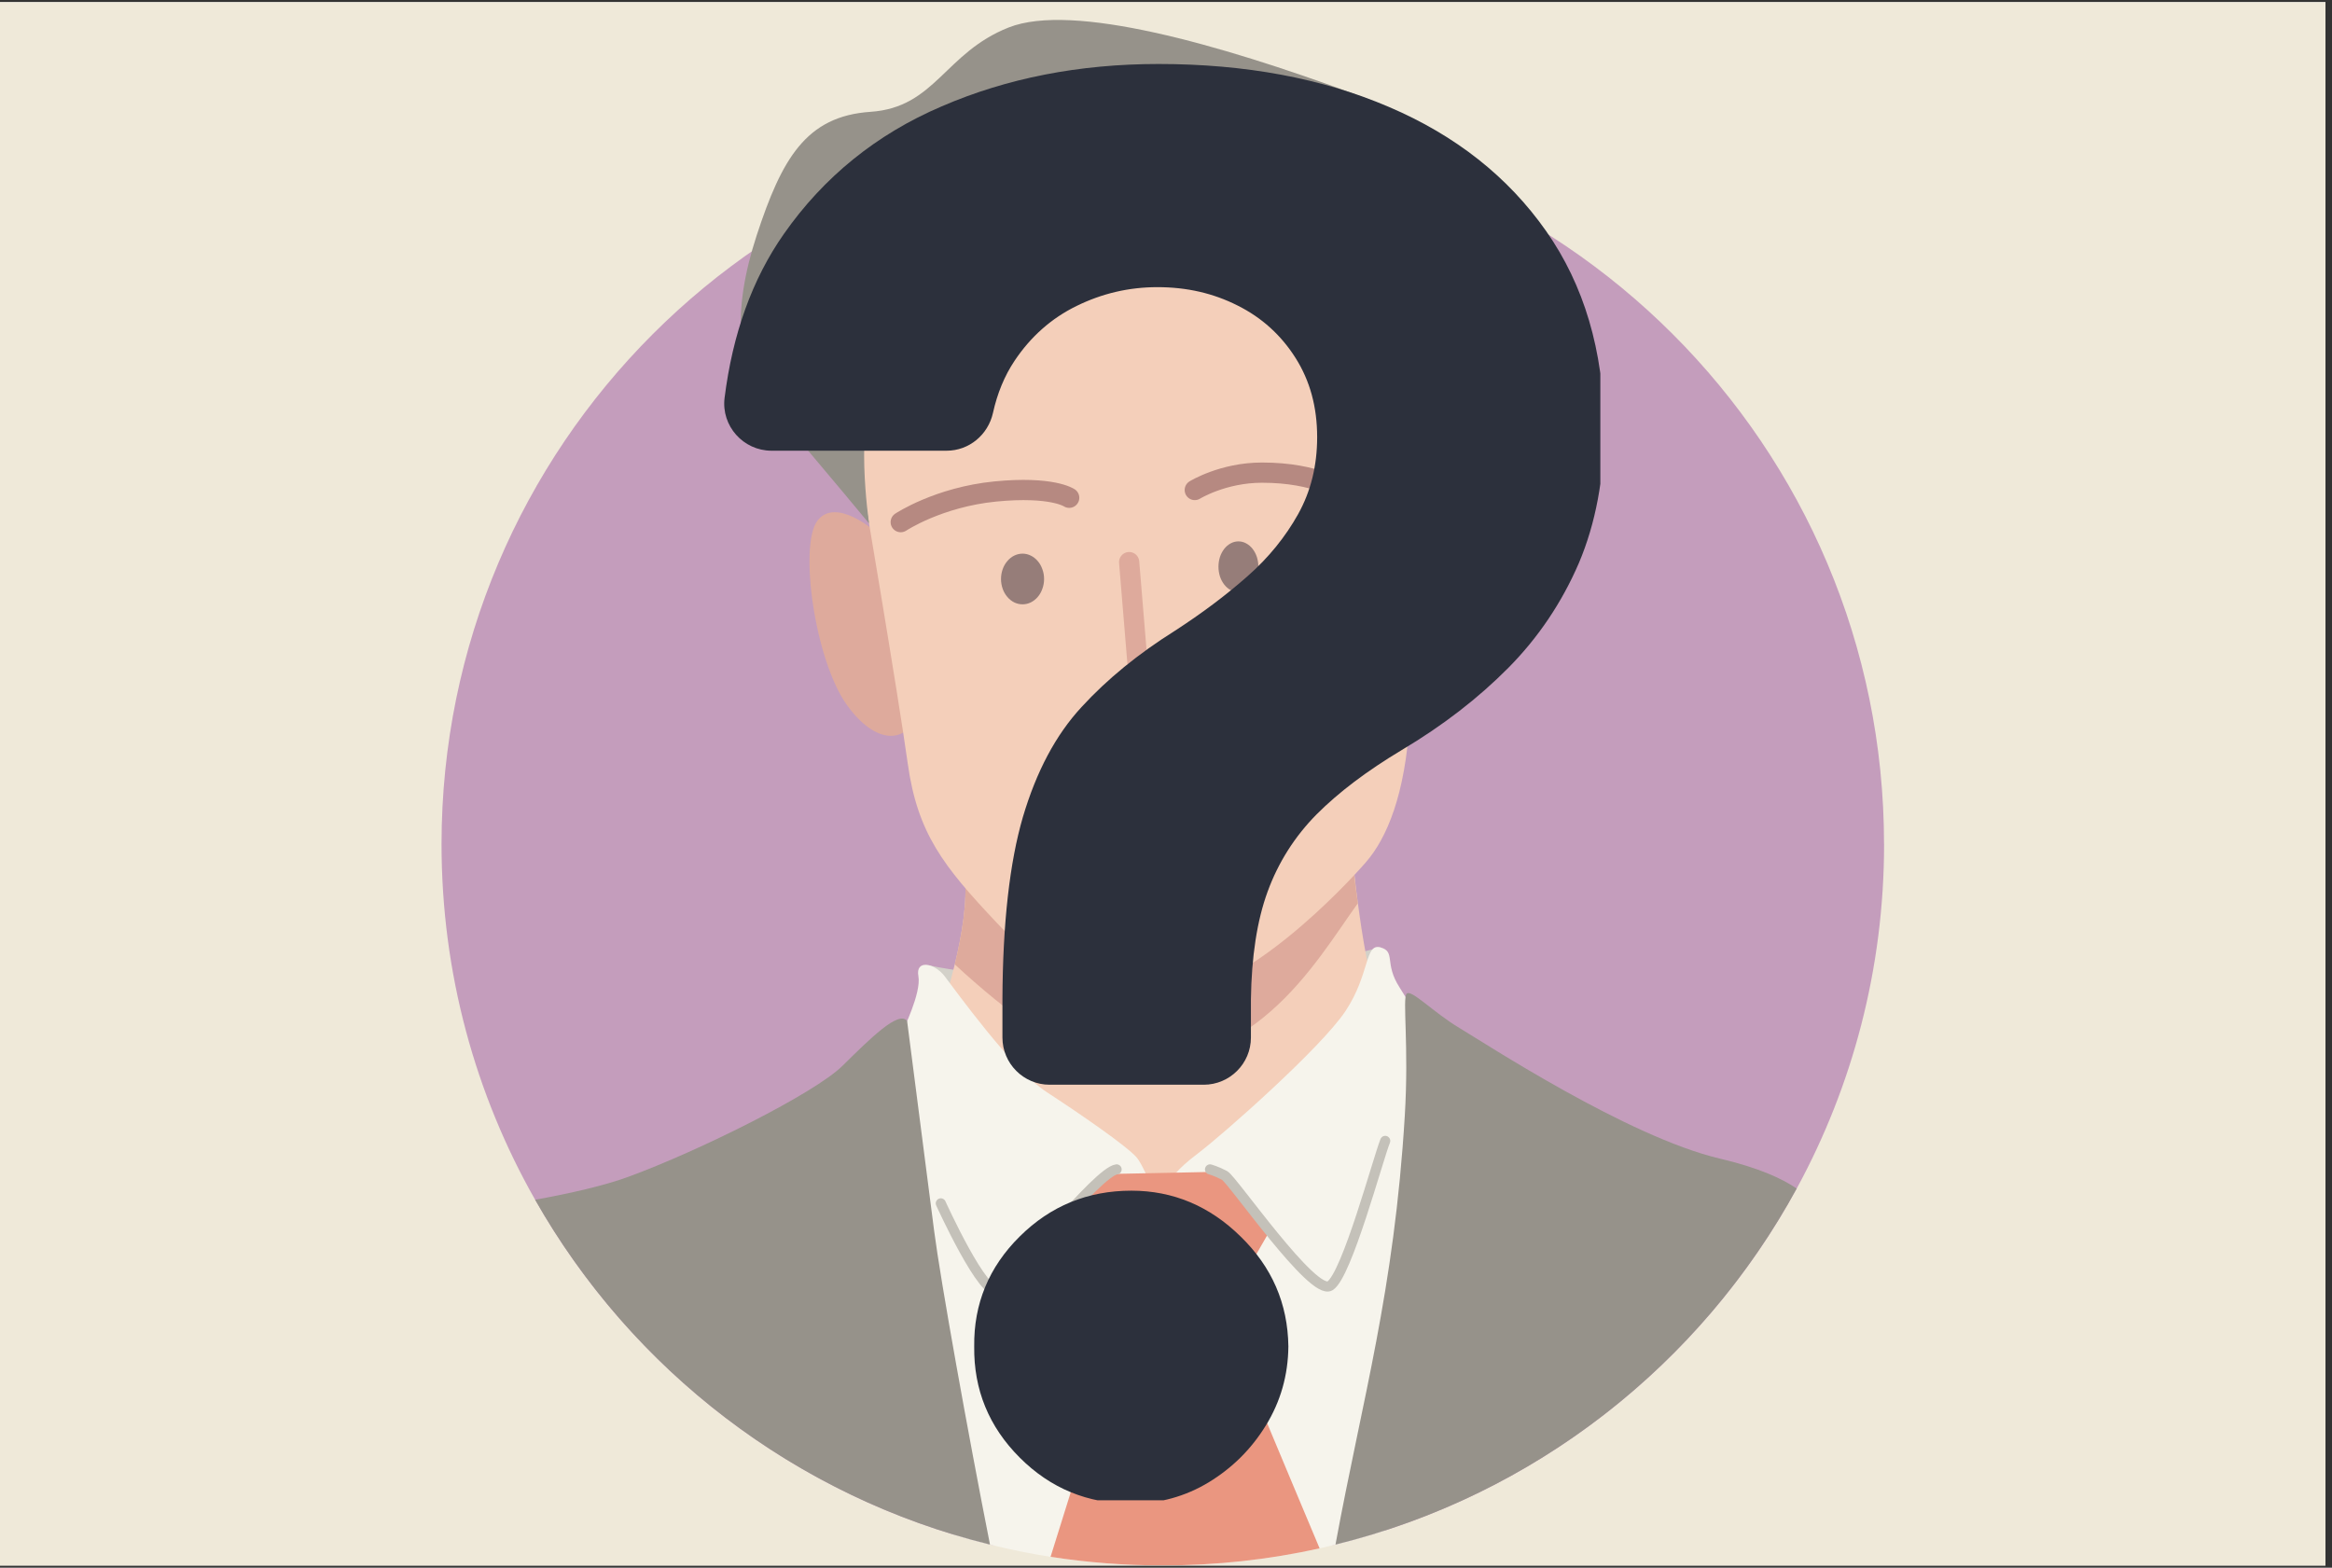<svg xmlns="http://www.w3.org/2000/svg" xmlns:xlink="http://www.w3.org/1999/xlink" width="238" zoomAndPan="magnify" viewBox="0 0 178.5 120" height="160" preserveAspectRatio="xMidYMid meet" version="1.0"><rect x="0" y="0" width="178.5" height="120" fill="#333333" stroke="none"/><defs><filter x="0%" y="0%" width="100%" height="100%" id="6e2844a137"><feColorMatrix values="0 0 0 0 1 0 0 0 0 1 0 0 0 0 1 0 0 0 1 0" color-interpolation-filters="sRGB"/></filter><clipPath id="16049915d3"><path d="M 0 0.168 L 178 0.168 L 178 119.832 L 0 119.832 Z M 0 0.168 " clip-rule="nonzero"/></clipPath><clipPath id="471cd73add"><path d="M 33 0.168 L 145 0.168 L 145 119.832 L 33 119.832 Z M 33 0.168 " clip-rule="nonzero"/></clipPath><mask id="817a7289e6"><g filter="url(#6e2844a137)"><rect x="-17.85" width="214.2" fill="#000000" y="-12" height="144" fill-opacity="0.5"/></g></mask><clipPath id="e693e810f8"><path d="M 0.656 9 L 111.344 9 L 111.344 119 L 0.656 119 Z M 0.656 9 " clip-rule="nonzero"/></clipPath><clipPath id="9cc050e240"><path d="M 36 72 L 78 72 L 78 119.832 L 36 119.832 Z M 36 72 " clip-rule="nonzero"/></clipPath><clipPath id="fb122f555e"><path d="M 47 89 L 69 89 L 69 119.832 L 47 119.832 Z M 47 89 " clip-rule="nonzero"/></clipPath><clipPath id="2343d67ac8"><rect x="0" width="112" y="0" height="120"/></clipPath><clipPath id="ec06de3a4f"><path d="M 55.184 4.898 L 122.496 4.898 L 122.496 84 L 55.184 84 Z M 55.184 4.898 " clip-rule="nonzero"/></clipPath><clipPath id="c2a61612a3"><path d="M 74 91 L 99 91 L 99 114.84 L 74 114.84 Z M 74 91 " clip-rule="nonzero"/></clipPath></defs><g clip-path="url(#16049915d3)"><path fill="#ffffff" d="M 0 0.168 L 178 0.168 L 178 119.832 L 0 119.832 Z M 0 0.168 " fill-opacity="1" fill-rule="nonzero"/><path fill="#efe9d9" d="M 0 0.168 L 178 0.168 L 178 119.832 L 0 119.832 Z M 0 0.168 " fill-opacity="1" fill-rule="nonzero"/></g><g clip-path="url(#471cd73add)"><g mask="url(#817a7289e6)"><g transform="matrix(1, 0, 0, 1, 33, 0)"><g clip-path="url(#2343d67ac8)"><g clip-path="url(#e693e810f8)"><path fill="#9a51a0" d="M 111.215 64.613 C 111.215 74.16 108.789 83.145 104.527 90.977 C 97.812 103.305 86.547 112.785 72.98 117.164 C 71.75 117.566 70.496 117.922 69.227 118.23 C 64.988 119.277 60.555 90.867 56 90.867 C 51.445 90.867 47.016 119.277 42.777 118.23 C 41.816 118 40.871 117.734 39.934 117.449 C 26.285 113.305 14.879 104.016 7.961 91.836 C 3.398 83.805 0.797 74.516 0.797 64.613 C 0.797 34.121 25.508 9.41 56 9.41 C 86.488 9.41 111.211 34.121 111.211 64.613 Z M 111.215 64.613 " fill-opacity="1" fill-rule="nonzero"/></g><path fill="#b7baba" d="M 38.125 73.891 C 38.125 73.891 42.578 74.965 44.102 73.891 C 45.625 72.816 64.797 72.348 64.797 72.348 L 67.266 73.887 L 72.66 72.516 L 71.184 80.238 L 39.824 79.691 L 38.125 73.895 Z M 38.125 73.891 " fill-opacity="1" fill-rule="nonzero"/><path fill="#3d3b3c" d="M 35.633 42.609 C 35.633 42.609 28.082 33.48 25.734 30.852 C 23.391 28.223 23.004 23.871 24.918 18.02 C 26.836 12.168 28.684 8.891 33.637 8.559 C 38.594 8.223 39.305 4.043 44.203 2.105 C 49.102 0.164 60.426 3.434 70.426 7.105 C 80.426 10.777 83.281 15.367 85.117 21.184 C 85.117 21.184 84.195 20.672 81.34 19.957 C 81.34 19.957 82.566 30.977 85.117 32.406 C 85.117 32.406 81.547 33.734 79.504 32.711 C 79.504 32.711 79.504 38.73 77.566 40.977 C 75.625 43.219 65.59 48.699 53.535 50.223 C 41.477 51.742 35.633 42.609 35.633 42.609 Z M 35.633 42.609 " fill-opacity="1" fill-rule="nonzero"/><path fill="#ce6c5f" d="M 34.129 40.793 C 34.129 40.793 31.016 37.977 29.574 39.852 C 28.137 41.73 29.363 50.574 31.852 54 C 34.078 57.066 36.273 56.75 36.957 55.062 C 37.648 53.375 34.129 40.793 34.129 40.793 Z M 34.129 40.793 " fill-opacity="1" fill-rule="nonzero"/><path fill="#ce6c5f" d="M 74.469 39.695 C 74.469 39.695 77.164 36.477 78.848 38.137 C 80.531 39.797 80.539 48.727 78.547 52.461 C 76.762 55.805 74.551 55.797 73.637 54.219 C 72.723 52.641 74.469 39.695 74.469 39.695 Z M 74.469 39.695 " fill-opacity="1" fill-rule="nonzero"/><path fill="#f9b69b" d="M 55.684 92.906 C 43.762 89.52 38.5 79.008 38.5 79.008 C 38.5 79.008 39.383 76.676 40.082 73.816 C 40.629 71.578 41.059 69.016 40.848 66.992 L 70.426 64.461 C 70.426 64.461 70.633 67.062 71.055 69.992 C 71.465 72.91 72.066 76.148 72.867 77.504 C 74.461 80.234 67.605 96.285 55.684 92.906 Z M 55.684 92.906 " fill-opacity="1" fill-rule="nonzero"/><path fill="#ce6c5f" d="M 70.934 69.141 C 67.574 73.809 62.895 82.457 51.754 81.379 C 48.852 81.098 44.035 77.473 40.078 73.816 C 40.629 71.578 41.055 69.016 40.844 66.992 L 70.422 64.461 C 70.422 64.461 70.516 66.215 70.934 69.141 Z M 70.934 69.141 " fill-opacity="1" fill-rule="nonzero"/><path fill="#f9b69b" d="M 32.98 36.871 C 32.98 36.871 35.727 53.008 36.477 58.41 C 37.227 63.816 39.223 66.312 43.297 70.637 C 47.371 74.961 50.945 76.211 56.602 76.125 C 62.258 76.043 69.992 67.809 71.57 65.977 C 73.152 64.148 74.566 60.82 74.898 55.168 C 75.23 49.516 75.062 39.449 74.898 36.871 C 74.734 34.297 74.48 12.672 66.496 13.172 C 58.512 13.672 44.461 13.254 36.227 15.75 C 27.996 18.242 27.578 26.891 29.16 30.633 C 30.742 34.375 32.984 36.871 32.984 36.871 Z M 32.98 36.871 " fill-opacity="1" fill-rule="nonzero"/><path stroke-linecap="round" transform="matrix(0.258, 0, 0, 0.258, 0.791, -0.788)" fill="none" stroke-linejoin="round" d="M 136.257 157.965 C 136.257 157.965 147.436 150.538 164.317 148.874 C 181.199 147.225 186.236 150.735 186.236 150.735 " stroke="#7d2929" stroke-width="6" stroke-opacity="1" stroke-miterlimit="4"/><path stroke-linecap="round" transform="matrix(0.258, 0, 0, 0.258, 0.791, -0.788)" fill="none" stroke-linejoin="round" d="M 223.494 148.436 C 223.494 148.436 231.829 143.277 243.446 143.277 C 259.889 143.277 267.347 148.874 267.347 148.874 " stroke="#7d2929" stroke-width="6" stroke-opacity="1" stroke-miterlimit="4"/><path stroke-linecap="round" transform="matrix(0.258, 0, 0, 0.258, 0.791, -0.788)" fill="none" stroke-linejoin="round" d="M 204.025 169.825 L 207.626 213.436 " stroke="#ce6c5f" stroke-width="6" stroke-opacity="1" stroke-miterlimit="4"/><path fill="#3d1119" d="M 46.918 44.32 C 46.918 44.578 46.875 44.824 46.789 45.062 C 46.707 45.301 46.59 45.508 46.434 45.691 C 46.277 45.875 46.102 46.012 45.898 46.113 C 45.695 46.211 45.488 46.258 45.27 46.258 C 45.051 46.258 44.84 46.211 44.637 46.113 C 44.438 46.012 44.258 45.875 44.105 45.691 C 43.949 45.508 43.828 45.301 43.746 45.062 C 43.664 44.824 43.621 44.578 43.621 44.32 C 43.621 44.062 43.664 43.816 43.746 43.578 C 43.828 43.34 43.949 43.129 44.105 42.949 C 44.258 42.766 44.438 42.625 44.637 42.527 C 44.84 42.43 45.051 42.379 45.27 42.379 C 45.488 42.379 45.695 42.43 45.898 42.527 C 46.102 42.625 46.277 42.766 46.434 42.949 C 46.59 43.129 46.707 43.34 46.789 43.578 C 46.875 43.816 46.918 44.062 46.918 44.32 Z M 46.918 44.32 " fill-opacity="1" fill-rule="nonzero"/><path fill="#3d1119" d="M 63.32 43.379 C 63.32 43.637 63.281 43.883 63.207 44.121 C 63.129 44.359 63.016 44.57 62.875 44.75 C 62.73 44.934 62.566 45.074 62.379 45.172 C 62.191 45.27 61.996 45.32 61.793 45.32 C 61.59 45.32 61.395 45.27 61.207 45.172 C 61.02 45.074 60.855 44.934 60.711 44.75 C 60.57 44.57 60.457 44.359 60.379 44.121 C 60.305 43.883 60.266 43.637 60.266 43.379 C 60.266 43.121 60.305 42.875 60.379 42.637 C 60.457 42.402 60.57 42.191 60.711 42.008 C 60.855 41.828 61.02 41.688 61.207 41.59 C 61.395 41.488 61.59 41.441 61.793 41.441 C 61.996 41.441 62.191 41.488 62.379 41.59 C 62.566 41.688 62.73 41.828 62.875 42.008 C 63.016 42.191 63.129 42.402 63.207 42.637 C 63.281 42.875 63.32 43.121 63.32 43.379 Z M 63.32 43.379 " fill-opacity="1" fill-rule="nonzero"/><path stroke-linecap="round" transform="matrix(0.258, 0, 0, 0.258, 0.791, -0.788)" fill="none" stroke-linejoin="round" d="M 180.927 247.29 C 180.927 247.29 197.975 255.685 213.752 253.401 C 229.514 251.117 240.496 244.506 240.496 244.506 " stroke="#7d2929" stroke-width="3" stroke-opacity="1" stroke-miterlimit="4"/><g clip-path="url(#9cc050e240)"><path fill="#feffff" d="M 77.992 82.238 L 72.98 117.164 C 71.746 117.566 70.492 117.922 69.223 118.23 C 68.82 118.332 68.418 118.426 68.008 118.52 C 64.141 119.379 60.121 119.828 56 119.828 C 53.078 119.828 50.211 119.602 47.414 119.168 C 45.848 118.922 44.301 118.609 42.773 118.23 C 41.812 118 40.867 117.734 39.93 117.449 L 39.551 116.582 L 36.09 78.914 C 36.09 78.914 37.535 76.004 37.297 74.723 C 37.059 73.438 38.504 73.688 39.305 74.723 C 40.102 75.762 44.508 81.898 47.105 83.586 C 49.707 85.277 53.172 87.684 53.945 88.531 C 54.23 88.84 54.465 89.344 54.695 89.809 C 55.082 90.605 55.457 91.32 56 90.867 C 56.469 90.48 56.648 90.188 57.027 89.762 C 57.34 89.414 57.797 88.965 58.672 88.305 C 60.609 86.84 68.129 80.203 69.996 77.383 C 71.863 74.562 71.461 72.184 72.66 72.516 C 73.863 72.852 72.926 73.719 74.125 75.578 C 75.328 77.445 77.992 82.238 77.992 82.238 Z M 77.992 82.238 " fill-opacity="1" fill-rule="nonzero"/></g><path fill="#3d3b3c" d="M 38.5 94.199 C 38.988 97.988 41.074 109.609 42.777 118.23 C 27.871 114.566 15.352 104.852 7.961 91.836 C 10.641 91.348 13.27 90.754 15.121 90.07 C 20.598 88.059 29.344 83.688 31.48 81.59 C 33.613 79.488 35.805 77.305 36.434 78.156 C 36.434 78.156 37.742 88.359 38.5 94.199 Z M 38.5 94.199 " fill-opacity="1" fill-rule="nonzero"/><path fill="#3d3b3c" d="M 104.523 90.977 C 97.195 104.426 84.453 114.488 69.223 118.23 C 71.281 107.051 73.711 98.891 74.527 85.422 C 74.855 80.043 74.34 76.465 74.664 76.07 C 75 75.676 76.715 77.496 78.703 78.684 C 80.688 79.867 91.609 87.027 98.637 88.684 C 101.676 89.398 103.465 90.25 104.523 90.977 Z M 104.523 90.977 " fill-opacity="1" fill-rule="nonzero"/><g clip-path="url(#fb122f555e)"><path fill="#e54328" d="M 68.008 118.52 C 64.141 119.379 60.121 119.828 56 119.828 C 53.078 119.828 50.211 119.602 47.414 119.168 L 53.227 100.574 L 47.625 94.238 C 47.625 94.238 50.84 90.344 51.953 89.863 L 54.695 89.809 L 57.027 89.762 L 59.996 89.699 L 60.785 90.055 L 64.18 94.238 C 64.18 94.238 60.609 100.422 60.562 100.574 C 60.562 100.801 65.734 113.109 68.008 118.52 Z M 68.008 118.52 " fill-opacity="1" fill-rule="nonzero"/></g><path stroke-linecap="round" transform="matrix(0.258, 0, 0, 0.258, 0.791, -0.788)" fill="none" stroke-linejoin="round" d="M 206.506 392.523 C 206.506 392.523 224.129 392.659 226.655 392.523 " stroke="#531110" stroke-width="3" stroke-opacity="1" stroke-miterlimit="4"/><path fill="#3d3b3c" d="M 33.512 40.004 C 33.512 40.004 32.355 31.988 34.141 29.836 C 34.141 29.836 35.852 26.75 38.441 25.582 C 42.012 23.973 46.902 24.086 48.043 23.621 C 50.008 22.824 52.555 21.398 57.039 21.035 C 63.32 20.527 65.637 23.582 68.281 29.66 C 70.926 35.738 74.062 38.734 75.969 37.543 C 77.879 36.355 76.77 22.328 75.477 17.777 C 74.184 13.227 65.449 4.738 55.363 5.539 C 45.273 6.34 34.309 8.43 31.055 12.797 C 27.801 17.164 26.758 27.008 26.758 27.008 L 33.508 40.008 Z M 33.512 40.004 " fill-opacity="1" fill-rule="nonzero"/><path stroke-linecap="round" transform="matrix(0.258, 0, 0, 0.258, 0.791, -0.788)" fill="none" stroke-linejoin="round" d="M 148.147 360.076 C 148.147 360.076 161.095 388.666 165.225 385.807 C 169.37 382.933 194.556 350.727 200.304 350.001 " stroke="#999999" stroke-width="3" stroke-opacity="1" stroke-miterlimit="4"/><path stroke-linecap="round" transform="matrix(0.258, 0, 0, 0.258, 0.791, -0.788)" fill="none" stroke-linejoin="round" d="M 228.017 350.001 C 228.017 350.001 229.998 350.546 232.343 351.801 C 234.688 353.057 258.603 387.773 263.64 384.536 C 268.663 381.299 277.814 346.946 279.993 341.545 " stroke="#999999" stroke-width="3" stroke-opacity="1" stroke-miterlimit="4"/></g></g></g></g><g clip-path="url(#ec06de3a4f)"><path fill="#2c303c" d="M 118.344 17.684 C 115.434 13.539 111.422 10.367 106.309 8.184 C 101.219 6 95.332 4.898 88.676 4.898 C 82.617 4.898 77.082 5.98 72.082 8.141 C 67.078 10.277 63.043 13.562 60.004 17.902 C 57.578 21.363 56.078 25.551 55.461 30.465 C 55.199 32.605 56.895 34.5 59.055 34.5 L 72.457 34.5 C 74.176 34.5 75.629 33.285 76.004 31.613 C 76.336 30.113 76.887 28.77 77.656 27.621 C 78.891 25.77 80.477 24.359 82.418 23.414 C 84.355 22.465 86.406 21.98 88.59 21.98 C 90.836 21.98 92.863 22.441 94.738 23.391 C 96.59 24.316 98.066 25.66 99.168 27.402 C 100.27 29.145 100.82 31.148 100.82 33.465 C 100.82 35.645 100.336 37.605 99.367 39.348 C 98.395 41.09 97.098 42.699 95.465 44.129 C 93.812 45.586 91.984 46.953 89.91 48.297 C 87.133 50.039 84.754 51.977 82.793 54.113 C 80.809 56.254 79.332 59.051 78.297 62.535 C 77.281 66.016 76.754 70.668 76.73 76.508 L 76.73 79.418 C 76.73 81.398 78.34 83.031 80.344 83.031 L 92.137 83.031 C 94.121 83.031 95.75 81.422 95.75 79.418 L 95.75 76.508 C 95.797 73.223 96.215 70.469 97.031 68.242 C 97.844 66.016 99.102 64.031 100.777 62.336 C 102.473 60.637 104.633 59.008 107.277 57.422 C 110.43 55.547 113.141 53.453 115.457 51.117 C 117.746 48.805 119.555 46.113 120.855 43.094 C 122.133 40.074 122.793 36.594 122.793 32.691 C 122.727 26.828 121.25 21.824 118.344 17.684 Z M 118.344 17.684 " fill-opacity="1" fill-rule="nonzero"/></g><g clip-path="url(#c2a61612a3)"><path fill="#2c303c" d="M 86.605 91.141 C 83.254 91.141 80.41 92.309 78.055 94.645 C 75.695 96.98 74.527 99.805 74.57 103.066 C 74.527 106.371 75.695 109.215 78.055 111.574 C 80.41 113.93 83.254 115.098 86.605 115.098 C 88.742 115.098 90.727 114.547 92.512 113.469 C 94.32 112.367 95.773 110.934 96.898 109.105 C 98.023 107.273 98.594 105.27 98.617 103.066 C 98.574 99.781 97.359 96.98 94.957 94.645 C 92.578 92.309 89.777 91.141 86.605 91.141 Z M 86.605 91.141 " fill-opacity="1" fill-rule="nonzero"/></g></svg>